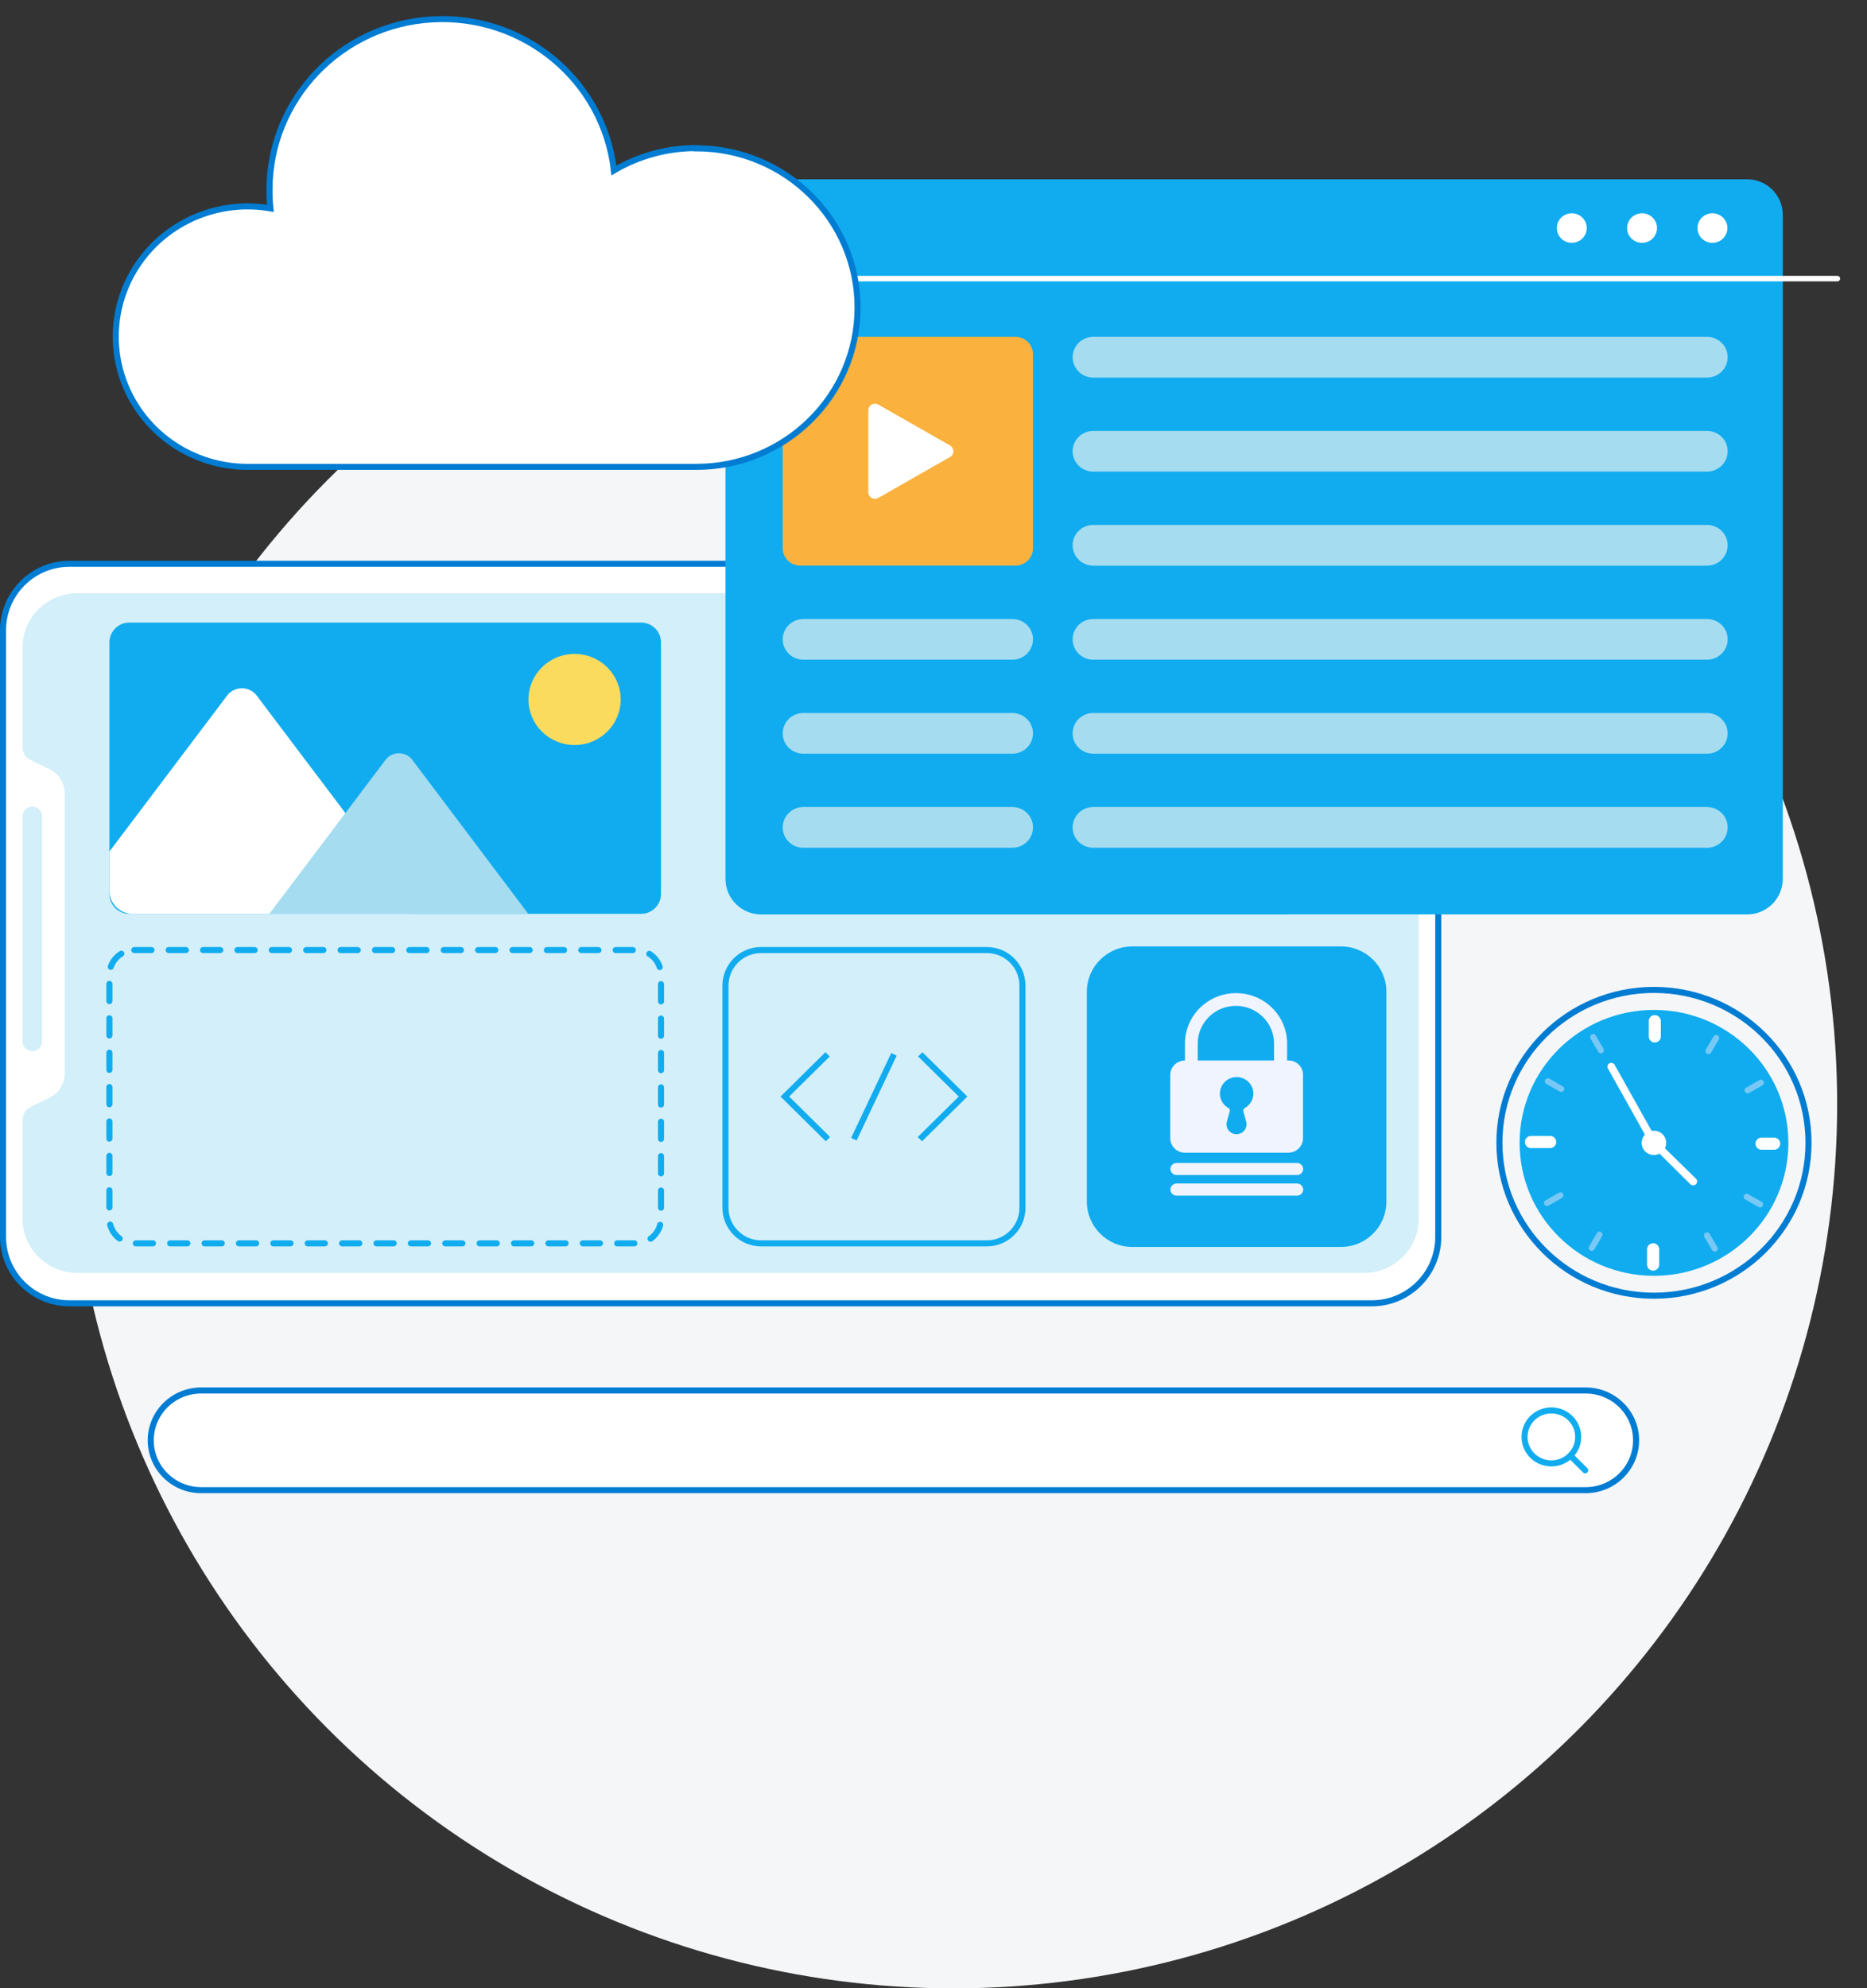 <svg xmlns="http://www.w3.org/2000/svg" xmlns:xlink="http://www.w3.org/1999/xlink" width="308.429" height="328.352" viewBox="0 0 308.429 328.352">
  <rect x="0" y="0" width="308.429" height="328.352" fill="#333333" stroke="none"/>
  <defs>
    <path id="path-2" fill-rule="evenodd" d="M68.959 35.612h100.184c6.055 0 10.97 4.915 10.97 10.97v215.162c0 6.055-4.915 10.97-10.97 10.97H68.959c-6.055 0-10.97-4.915-10.97-10.97V46.582c0-6.055 4.915-10.97 10.97-10.97z"/>
    <path id="path-14" fill-rule="evenodd" d="M261.945 246.081H33.239c-4.604 0-8.337-3.685-8.337-8.231 0-4.546 3.733-8.231 8.337-8.231h228.706c4.604 0 8.337 3.685 8.337 8.231 0 4.546-3.733 8.231-8.337 8.231z"/>
    <path id="path-38" fill-rule="evenodd" d="M115.028 24.456c-4.79-.007-9.493 1.268-13.607 3.689C99.712 13.299 86.563 2.352 71.453 3.195c-15.11.842-26.927 13.181-26.932 28.122-.007 1.031.042 2.062.146 3.088-8.082-1.398-16.274 1.804-21.194 8.286-4.921 6.481-5.736 15.143-2.108 22.408 3.627 7.265 11.082 11.903 19.286 11.997h74.377c14.714 0 26.642-11.776 26.642-26.302 0-14.526-11.928-26.302-26.642-26.302v-.036z"/>
  </defs>
  <g>
    <ellipse cx="157.5" cy="182.352" fill="rgb(244,246,248)" rx="146" ry="146"/>
    <g>
      <g transform="rotate(-90 119.051 154.163)">
        <use fill="rgb(255,255,255)" xlink:href="#path-2"/>
        <use fill-opacity="0" stroke="rgb(0,124,210)" stroke-dasharray="0 0 0 0" stroke-linecap="butt" stroke-linejoin="miter" stroke-width="1" xlink:href="#path-2"/>
      </g>
      <path fill="rgb(211,239,249)" fill-rule="evenodd" d="M12.767 97.966h212.568c4.988 0 9.031 3.992 9.031 8.915v94.406c0 4.924-4.043 8.915-9.031 8.915H12.767c-4.988 0-9.031-3.992-9.031-8.915v-16.413c-.012-.843.459-1.62 1.217-2.007l3.298-1.634c1.501-.76 2.441-2.288 2.434-3.953v-46.248c.007-1.665-.934-3.193-2.434-3.953l-3.298-1.634c-.758-.387-1.229-1.164-1.217-2.007v-16.557c0-2.365.951-4.632 2.645-6.304 1.694-1.672 3.991-2.611 6.386-2.611z"/>
      <path fill="rgb(211,239,249)" fill-rule="evenodd" d="M6.937 134.77v37.248c0.0.865-.706 1.567-1.582 1.574-.427.006-.839-.157-1.143-.452-.304-.296-.476-.7-.476-1.122v-37.248c.007-.865.719-1.562 1.594-1.562.424-.006.833.155 1.135.449.302.294.472.695.472 1.113z"/>
      <path fill="none" stroke="rgb(17,172,239)" stroke-dasharray="0 0 0 0" stroke-linecap="butt" stroke-linejoin="miter" stroke-width="1" d="M125.718 156.89h37.322c3.24 0 5.87 2.63 5.87 5.87v36.694c0 3.24-2.63 5.87-5.87 5.87h-37.322c-3.24 0-5.87-2.63-5.87-5.87v-36.694c0-3.24 2.63-5.87 5.87-5.87z"/>
      <path fill="none" stroke="rgb(17,172,239)" stroke-dasharray="0 0 0 0" stroke-linecap="butt" stroke-linejoin="miter" stroke-width="1" d="M136.717 174.109l-7.059 6.969 7.12 7.041"/>
      <path fill="none" stroke="rgb(17,172,239)" stroke-dasharray="0 0 0 0" stroke-linecap="butt" stroke-linejoin="miter" stroke-width="1" d="M152.028 174.109l7.071 6.969-7.132 7.041"/>
      <path fill="none" stroke="rgb(17,172,239)" stroke-dasharray="0 0 0 0" stroke-linecap="butt" stroke-linejoin="miter" stroke-width="1" d="M147.683 174.109l-6.621 14.01"/>
      <path fill="rgb(17,172,239)" fill-rule="evenodd" d="M21.364 102.809h84.545c1.816 0 3.29 1.474 3.29 3.29v41.518c0 1.816-1.474 3.29-3.29 3.29H21.364c-1.816 0-3.29-1.474-3.29-3.29v-41.518c0-1.816 1.474-3.29 3.29-3.29z"/>
      <ellipse cx="94.922" cy="115.509" fill="rgb(250,219,93)" rx="7.619" ry="7.522"/>
      <path fill="rgb(255,255,255)" fill-rule="evenodd" d="M67.999 150.907H22.224c-1.098.079-2.178-.306-2.97-1.061-.792-.754-1.221-1.806-1.18-2.892v-6.332l19.583-25.941c.587-.649 1.426-1.02 2.306-1.02s1.72.371 2.306 1.02l14.788 19.585 10.954 14.551c.507.609.502 1.488-.012 2.091z"/>
      <path fill="rgb(165,220,239)" fill-rule="evenodd" d="M87.266 150.907H44.497l12.561-16.641 6.767-8.964c.531-.579 1.284-.909 2.075-.909.791 0 1.544.33 2.075.909l19.291 25.605z"/>
      <path fill="none" stroke="rgb(17,172,239)" stroke-dasharray="2.84 2.84 2.84 2.84" stroke-linecap="round" stroke-linejoin="round" stroke-width="1" d="M22.184 156.89h82.905c2.268 0 4.11 1.842 4.11 4.11v40.214c0 2.268-1.842 4.11-4.11 4.11H22.184c-2.268 0-4.11-1.842-4.11-4.11v-40.214c0-2.268 1.842-4.11 4.11-4.11z"/>
      <g>
        <use fill="rgb(255,255,255)" xlink:href="#path-14"/>
        <use fill-opacity="0" stroke="rgb(0,124,210)" stroke-dasharray="0 0 0 0" stroke-linecap="butt" stroke-linejoin="miter" stroke-width="1" xlink:href="#path-14"/>
      </g>
      <path fill="none" stroke="rgb(17,172,239)" stroke-dasharray="0 0 0 0" stroke-linecap="butt" stroke-linejoin="miter" stroke-width="1" d="M260.716 237.286c0 1.769-1.079 3.364-2.735 4.041-1.655.677-3.561.303-4.828-.948-1.267-1.251-1.646-3.132-.96-4.766.686-1.634 2.301-2.7 4.093-2.7 2.447 0 4.43 1.958 4.43 4.374h0z"/>
      <path fill="none" stroke="rgb(17,172,239)" stroke-dasharray="0 0 0 0" stroke-linecap="round" stroke-linejoin="miter" stroke-width="1" d="M259.426 240.374l2.446 2.427"/>
      <path fill="rgb(17,172,239)" fill-rule="evenodd" d="M125.718 29.61h162.927c3.24 0 5.87 2.63 5.87 5.87v109.653c0 3.24-2.63 5.87-5.87 5.87H125.718c-3.24 0-5.87-2.63-5.87-5.87V35.48c0-3.24 2.63-5.87 5.87-5.87z"/>
      <path fill="none" stroke="rgb(255,255,255)" stroke-dasharray="0 0 0 0" stroke-linecap="round" stroke-linejoin="miter" stroke-width=".9" d="M129.305 46.011h174.237"/>
      <ellipse cx="282.892" cy="37.661" fill="rgb(255,255,255)" rx="2.471" ry="2.439"/>
      <ellipse cx="271.268" cy="37.661" fill="rgb(255,255,255)" rx="2.471" ry="2.439"/>
      <ellipse cx="259.657" cy="37.661" fill="rgb(255,255,255)" rx="2.471" ry="2.439"/>
      <path fill="rgb(165,220,239)" fill-rule="evenodd" d="M167.242 124.461h-34.541c-.901 0-1.764-.353-2.401-.982-.637-.629-.995-1.481-.995-2.37-.003-.891.353-1.747.99-2.378.637-.631 1.503-.986 2.405-.986h34.541c.904 0 1.771.354 2.41.985.639.631.998 1.487.998 2.379 0.0.891-.359 1.746-.999 2.375-.639.629-1.506.981-2.409.978z"/>
      <path fill="rgb(165,220,239)" fill-rule="evenodd" d="M167.242 108.937h-34.541c-.903 0-1.768-.355-2.405-.986-.637-.631-.994-1.487-.99-2.378 0-.889.358-1.742.995-2.37.637-.629 1.501-.982 2.401-.982h34.541c.903-.003 1.77.349 2.409.978.639.629.999 1.484.999 2.375 0 .892-.359 1.748-.998 2.379-.639.631-1.506.985-2.41.985z"/>
      <path fill="rgb(165,220,239)" fill-rule="evenodd" d="M167.242 139.997h-34.541c-.903 0-1.768-.355-2.405-.986-.637-.631-.994-1.487-.99-2.378-0-1.853 1.518-3.358 3.396-3.364h34.541c.904 0 1.771.354 2.41.985.639.631.998 1.487.998 2.379 0 .892-.359 1.748-.998 2.379-.639.631-1.506.985-2.41.985z"/>
      <path fill="rgb(165,220,239)" fill-rule="evenodd" d="M282.003 62.352H180.594c-.903 0-1.768-.355-2.405-.986-.637-.631-.994-1.487-.99-2.378-0-1.853 1.518-3.358 3.396-3.364h101.409c.904 0 1.771.354 2.41.985.639.631.998 1.487.998 2.379 0 .892-.359 1.748-.998 2.379-.639.631-1.506.985-2.41.985z"/>
      <path fill="rgb(165,220,239)" fill-rule="evenodd" d="M282.003 77.877H180.594c-.903 0-1.768-.355-2.405-.986-.637-.631-.994-1.487-.99-2.378 0-1.851 1.52-3.352 3.396-3.352h101.409c.903-.003 1.77.349 2.409.978.639.629.999 1.484.999 2.375 0 .892-.359 1.748-.998 2.379-.639.631-1.506.985-2.41.985z"/>
      <path fill="rgb(165,220,239)" fill-rule="evenodd" d="M282.003 93.413H180.594c-1.877-.007-3.396-1.511-3.396-3.364-.003-.891.353-1.747.99-2.378.637-.631 1.503-.986 2.405-.986h101.409c.904 0 1.771.354 2.41.985.639.631.998 1.487.998 2.379 0 .892-.359 1.748-.998 2.379-.639.631-1.506.985-2.41.985z"/>
      <path fill="rgb(165,220,239)" fill-rule="evenodd" d="M282.003 108.937H180.594c-.903 0-1.768-.355-2.405-.986-.637-.631-.994-1.487-.99-2.378 0-1.851 1.52-3.352 3.396-3.352h101.409c.903-.003 1.77.349 2.409.978.639.629.999 1.484.999 2.375 0 .892-.359 1.748-.998 2.379-.639.631-1.506.985-2.41.985z"/>
      <path fill="rgb(165,220,239)" fill-rule="evenodd" d="M282.003 124.461H180.594c-1.875 0-3.396-1.501-3.396-3.352-.003-.891.353-1.747.99-2.378.637-.631 1.503-.986 2.405-.986h101.409c.904 0 1.771.354 2.41.985.639.631.998 1.487.998 2.379 0.0.891-.359 1.746-.999 2.375-.639.629-1.506.981-2.409.978z"/>
      <path fill="rgb(165,220,239)" fill-rule="evenodd" d="M282.003 139.997H180.594c-.903 0-1.768-.355-2.405-.986-.637-.631-.994-1.487-.99-2.378-0-1.853 1.518-3.358 3.396-3.364h101.409c.904 0 1.771.354 2.41.985.639.631.998 1.487.998 2.379 0 .892-.359 1.748-.998 2.379-.639.631-1.506.985-2.41.985z"/>
      <path fill="rgb(250,177,62)" fill-rule="evenodd" d="M132.185 55.624h35.585c1.59 0 2.88 1.29 2.88 2.88v32.017c2e-8 1.59-1.29 2.88-2.88 2.88h-35.585c-1.59 0-2.88-1.29-2.88-2.88V58.504c0-1.59 1.29-2.88 2.88-2.88z"/>
      <path fill="rgb(255,255,255)" fill-rule="evenodd" d="M145.091 66.81l11.867 6.765c.339.196.547.555.547.943 0 .388-.208.747-.547.943l-11.867 6.765c-.341.194-.761.193-1.101-.003-.34-.196-.547-.557-.542-.946V67.747c-0-.386.208-.744.547-.937.339-.193.757-.193 1.096-0z"/>
      <path fill="rgb(17,172,239)" fill-rule="evenodd" d="M187.047 156.29h34.488c4.139 0 7.5 3.361 7.5 7.5v34.624c0 4.139-3.361 7.5-7.5 7.5h-34.488c-4.139 0-7.5-3.361-7.5-7.5v-34.624c0-4.139 3.361-7.5 7.5-7.5z"/>
      <path fill="rgb(240,244,255)" fill-rule="evenodd" d="M212.628 175.13h.231c.632-.01 1.242.232 1.693.67.451.438.704 1.037.704 1.661v10.55c-.032 1.281-1.076 2.311-2.373 2.343H195.698c-1.297-.032-2.341-1.062-2.374-2.343v-10.55c.039-1.276 1.081-2.3 2.374-2.331h.061v-2.8c0-4.599 3.776-8.327 8.435-8.327 4.658 0 8.435 3.728 8.435 8.327v2.8zm-8.458-9.024c-3.482 0-6.305 2.787-6.305 6.224v2.8h12.609v-2.8c0-3.437-2.823-6.224-6.305-6.224z"/>
      <path fill="rgb(17,172,239)" fill-rule="evenodd" d="M207.054 180.549c-.022-1.317-.994-2.43-2.31-2.646-1.316-.216-2.6.528-3.052 1.767-.452 1.239.058 2.62 1.212 3.282.202.1.308.324.256.541l-.487 1.754c-.177.663.084 1.364.653 1.757.569.392 1.326.392 1.895 0 .569-.392.83-1.094.653-1.757l-.475-1.73c-.059-.221.048-.452.256-.553.879-.492 1.415-1.418 1.4-2.415z"/>
      <path fill="rgb(240,244,255)" fill-rule="evenodd" d="M214.222 194.042h-19.851c-.56 0-1.016-.445-1.022-.997.007-.553.462-.997 1.022-.997h19.9c.268 0 .525.105.714.292.189.187.296.441.296.705 0.0.273-.113.534-.313.723-.2.188-.47.288-.746.275z"/>
      <path fill="rgb(240,244,255)" fill-rule="evenodd" d="M214.222 197.443h-19.851c-.56 0-1.016-.445-1.022-.997.007-.555.46-1.003 1.022-1.009h19.9c.56.007 1.01.457 1.01 1.009 0.0.273-.113.534-.313.723-.2.188-.47.288-.746.275z"/>
      <g>
        <use fill="rgb(255,255,255)" xlink:href="#path-38"/>
        <use fill-opacity="0" stroke="rgb(0,124,210)" stroke-dasharray="0 0 0 0" stroke-linecap="butt" stroke-linejoin="miter" stroke-width="1" xlink:href="#path-38"/>
      </g>
      <g>
        <ellipse cx="273.235" cy="188.72" fill="none" stroke="rgb(0,124,210)" stroke-dasharray="0 0 0 0" stroke-linecap="butt" stroke-linejoin="miter" stroke-width="1" rx="25.532" ry="25.249"/>
        <ellipse cx="273.239" cy="188.728" fill="rgb(17,172,239)" rx="22.199" ry="21.953"/>
        <path fill="rgb(255,255,255)" fill-rule="evenodd" d="M275.256 188.731c-0.0.812-.495 1.544-1.255 1.854-.759.31-1.632.136-2.212-.44-.579-.576-.75-1.44-.433-2.189.317-.749 1.06-1.235 1.881-1.231.537-0 1.052.212 1.43.588.379.376.59.887.587 1.418z"/>
        <path fill="rgb(255,255,255)" fill-rule="evenodd" d="M273.019 188.34c-.309.162-.693.052-.866-.249l-6.523-11.643c-.172-.302-.065-.686.241-.856.309-.162.693-.052.866.249l6.523 11.643c.172.302.065.686-.241.856z"/>
        <path fill="rgb(255,255,255)" fill-rule="evenodd" d="M273.578 189.067c.251-.24.648-.24.899 0l5.679 5.561c.134.121.21.292.21.472 0 .179-.076.35-.21.472-.251.24-.648.24-.899 0l-5.679-5.637c-.228-.245-.228-.622 0-.867z"/>
        <path fill="none" stroke="rgb(255,255,255)" stroke-dasharray="0 0 0 0" stroke-linecap="round" stroke-linejoin="miter" stroke-width="2" d="M273.37 171.157v-2.526"/>
        <path fill="none" stroke="rgb(255,255,255)" stroke-dasharray="0 0 0 0" stroke-linecap="round" stroke-linejoin="miter" stroke-width="2" d="M291.009 188.861h2.082"/>
        <path fill="none" stroke="rgb(255,255,255)" stroke-dasharray="0 0 0 0" stroke-linecap="round" stroke-linejoin="miter" stroke-width="2" d="M273.096 206.304v2.526"/>
        <path fill="none" stroke="rgb(255,255,255)" stroke-dasharray="0 0 0 0" stroke-linecap="round" stroke-linejoin="miter" stroke-width="2" d="M256.091 188.59h-3.177"/>
        <g opacity=".5">
          <path fill="none" stroke="rgb(222,227,252)" stroke-dasharray="0 0 0 0" stroke-linecap="round" stroke-linejoin="miter" stroke-width="1" d="M264.468 173.445l-1.272-2.19"/>
          <path fill="none" stroke="rgb(222,227,252)" stroke-dasharray="0 0 0 0" stroke-linecap="round" stroke-linejoin="miter" stroke-width="1" d="M288.696 180.058l2.203-1.258"/>
          <path fill="none" stroke="rgb(222,227,252)" stroke-dasharray="0 0 0 0" stroke-linecap="round" stroke-linejoin="miter" stroke-width="1" d="M281.998 204.017l1.283 2.179"/>
          <path fill="none" stroke="rgb(222,227,252)" stroke-dasharray="0 0 0 0" stroke-linecap="round" stroke-linejoin="miter" stroke-width="1" d="M257.781 197.393l-2.214 1.268"/>
        </g>
        <g opacity=".5">
          <path fill="none" stroke="rgb(222,227,252)" stroke-dasharray="0 0 0 0" stroke-linecap="round" stroke-linejoin="miter" stroke-width="1" d="M257.913 179.83l-2.203-1.268"/>
          <path fill="none" stroke="rgb(222,227,252)" stroke-dasharray="0 0 0 0" stroke-linecap="round" stroke-linejoin="miter" stroke-width="1" d="M282.239 173.575l1.272-2.179"/>
          <path fill="none" stroke="rgb(222,227,252)" stroke-dasharray="0 0 0 0" stroke-linecap="round" stroke-linejoin="miter" stroke-width="1" d="M288.553 197.631l2.214 1.258"/>
          <path fill="none" stroke="rgb(222,227,252)" stroke-dasharray="0 0 0 0" stroke-linecap="round" stroke-linejoin="miter" stroke-width="1" d="M264.238 203.876l-1.283 2.19"/>
        </g>
      </g>
    </g>
  </g>
</svg>
